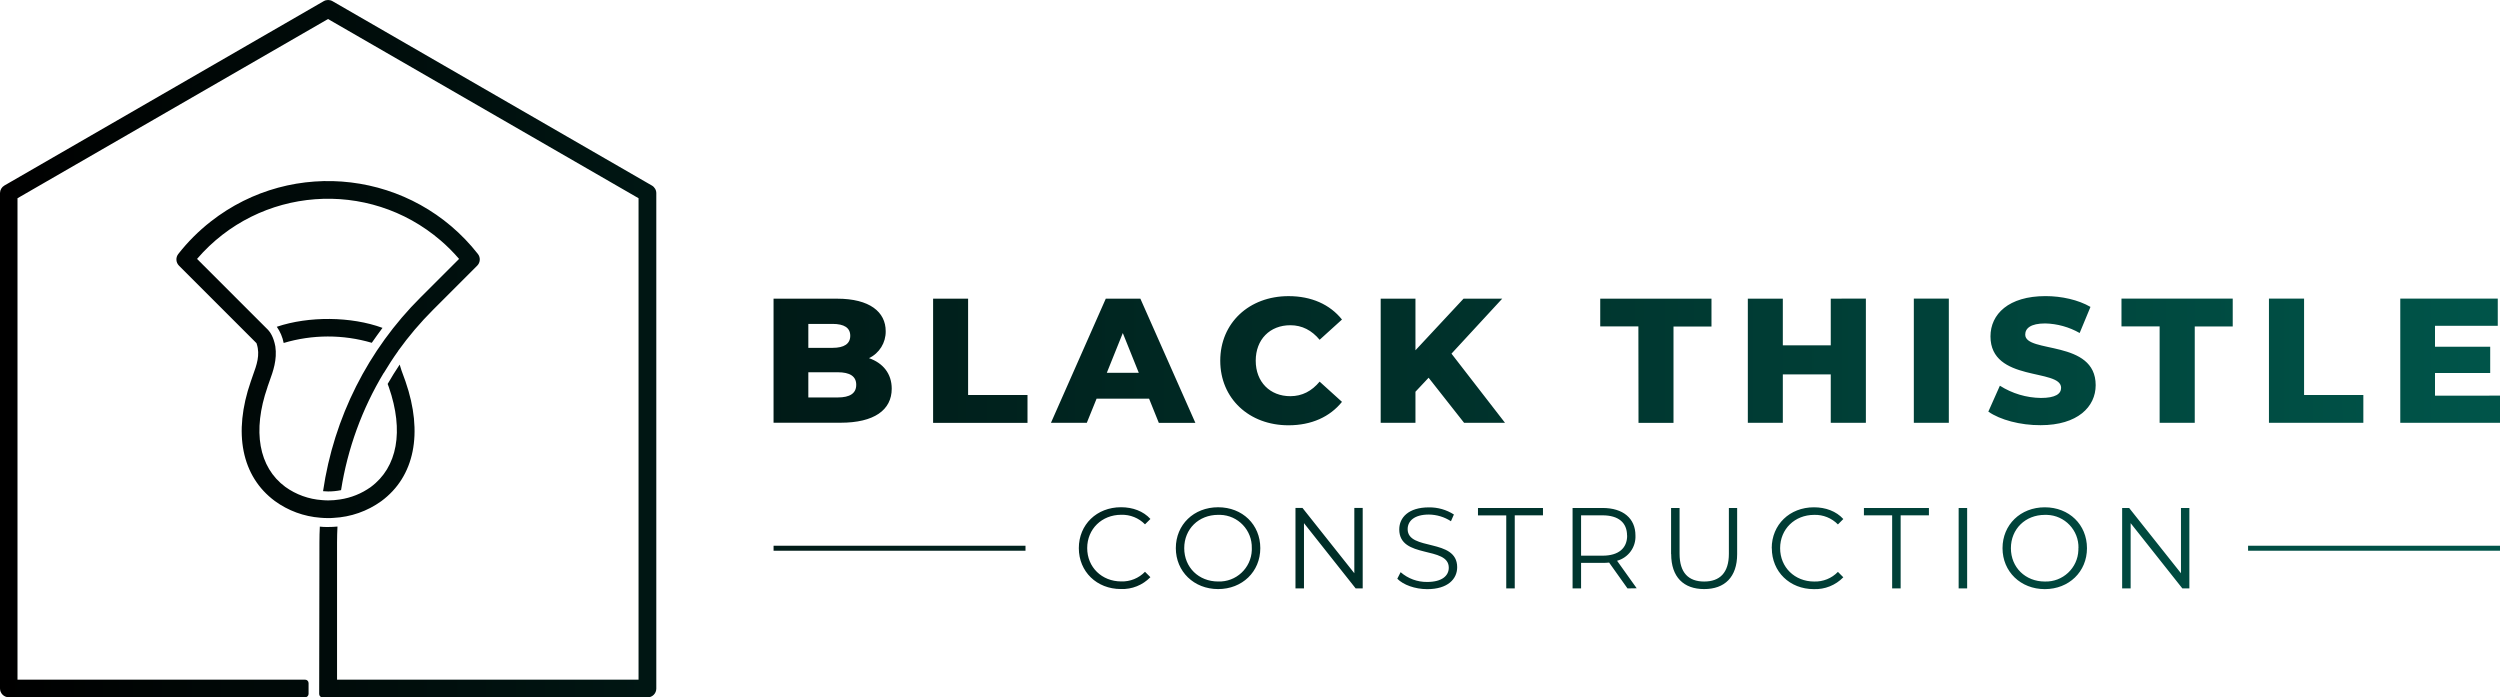 <?xml version="1.0" encoding="UTF-8"?><svg id="b" xmlns="http://www.w3.org/2000/svg" xmlns:xlink="http://www.w3.org/1999/xlink" viewBox="0 0 1000 278.96"><defs><style>.e{fill:url(#d);}</style><linearGradient id="d" x1="0" y1="139.46" x2="1000" y2="139.46" gradientTransform="translate(0 278.95) scale(1 -1)" gradientUnits="userSpaceOnUse"><stop offset="0" stop-color="#000"/><stop offset=".99" stop-color="#005449"/></linearGradient></defs><g id="c"><path class="e" d="M356.69,155.47c0,8.58-7.1,13.62-20.44,13.62h-26.83v-49.62h25.41c13.06,0,19.45,5.32,19.45,13,.08,4.59-2.53,8.81-6.68,10.79,5.61,1.95,9.09,6.21,9.09,12.21Zm-33.36-25.91v9.58h9.67c4.68,0,7.1-1.63,7.1-4.83s-2.42-4.75-7.1-4.75h-9.67Zm19.16,24.34c0-3.4-2.55-5-7.38-5h-11.78v10.08h11.78c4.83,0,7.38-1.63,7.38-5.04v-.04Zm30.75-34.43h14v38.54h23.76v11.14h-37.76v-49.68Zm86.39,40h-21l-3.91,9.65h-14.34l21.93-49.65h13.84l22,49.68h-14.62l-3.9-9.68Zm-4.12-10.36l-6.39-15.9-6.39,15.9h12.78Zm32.59-4.83c0-15.12,11.57-25.83,27.32-25.83,9.16,0,16.54,3.33,21.37,9.36l-8.94,8.1c-3.13-3.77-7-5.82-11.72-5.82-8.16,0-13.84,5.67-13.84,14.19s5.71,14.19,13.84,14.19c4.76,0,8.59-2.06,11.72-5.82l8.94,8.09c-4.83,6-12.21,9.37-21.37,9.37-15.75,.02-27.32-10.7-27.32-25.82h0Zm83.34,6.81l-5.26,5.6v12.42h-13.91v-49.65h13.91v20.65l19.24-20.65h15.47l-20.3,22,21.41,27.66h-16.37l-14.19-18.03Zm83.91-20.52h-15.26v-11.11h44.5v11.14h-15.19v38.54h-14l-.05-38.57Zm91-11.14v49.68h-14.05v-19.36h-19.17v19.37h-14v-49.66h14v18.67h19.17v-18.67l14.05-.03Zm19.18,0h14v49.68h-14v-49.68Zm29.81,45.21l4.61-10.36c4.91,3.12,10.58,4.82,16.4,4.9,5.82,0,8.09-1.64,8.09-4.05,0-7.88-28.25-2.13-28.25-20.58,0-8.87,7.24-16.11,22-16.11,6.46,0,13.13,1.49,18,4.32l-4.33,10.44c-4.2-2.39-8.93-3.71-13.77-3.83-5.89,0-8,2-8,4.47,0,7.59,28.18,1.91,28.18,20.23,0,8.66-7.25,16-22,16-8.15,.05-16.27-2.15-20.93-5.42h0Zm68.51-34.08h-15.26v-11.11h44.5v11.14h-15.19v38.54h-14.05v-38.57Zm43.73-11.11h14.05v38.54h23.71v11.14h-37.76v-49.68Zm92.42,38.8v10.86h-39.89v-49.66h39v10.86h-25.11v8.37h22.08v10.51h-22.08v9.08l26-.02Zm-568.47,61c0-9.42,7.17-16.36,16.87-16.36,4.69,0,8.92,1.56,11.77,4.69l-2.17,2.15c-2.5-2.55-5.95-3.93-9.51-3.82-7.77,0-13.61,5.7-13.61,13.33s5.84,13.33,13.61,13.33c3.57,.12,7.03-1.29,9.51-3.86l2.16,2.16c-3.09,3.18-7.38,4.91-11.81,4.74-9.65,0-16.82-6.95-16.82-16.37h0Zm38.8,.01c0-9.38,7.17-16.36,16.92-16.36s16.87,6.94,16.87,16.36-7.22,16.37-16.87,16.37-16.92-7-16.92-16.38h0Zm30.39,.01c.19-7.18-5.48-13.15-12.66-13.33-.27,0-.54,0-.81,0-7.77,0-13.56,5.65-13.56,13.33s5.79,13.33,13.56,13.33c7.17,.26,13.2-5.34,13.47-12.52,.01-.27,.01-.55,0-.82h0Zm44.36-16.08v32.18h-2.81l-20.68-26.11v26.11h-3.4v-32.19h2.81l20.73,26.11v-26.11h3.35Zm13.84,28.3l1.33-2.62c2.94,2.57,6.72,3.96,10.62,3.91,6,0,8.64-2.53,8.64-5.7,0-8.83-19.81-3.4-19.81-15.31,0-4.73,3.68-8.82,11.86-8.82,3.54-.05,7.02,.94,10,2.85l-1.18,2.69c-2.63-1.71-5.69-2.63-8.82-2.67-5.89,0-8.5,2.62-8.5,5.84,0,8.83,19.81,3.49,19.81,15.22,0,4.73-3.77,8.78-12,8.78-4.87-.01-9.56-1.72-11.95-4.17Zm43.58-25.33h-11.31v-2.97h26v2.94h-11.29v29.24h-3.4v-29.21Zm48.5,29.21l-7.35-10.34c-.86,.09-1.72,.13-2.58,.13h-8.64v10.21h-3.4v-32.18h12c8.19,0,13.15,4.14,13.15,11,.22,4.68-2.83,8.88-7.35,10.12l7.85,11-3.68,.06Zm-.18-21.15c0-5.14-3.4-8.09-9.84-8.09h-8.55v16.14h8.57c6.46,0,9.86-2.99,9.86-8.05h-.04Zm17.61,7.41v-18.44h3.4v18.3c0,7.63,3.58,11.12,9.84,11.12s9.88-3.49,9.88-11.12v-18.3h3.31v18.44c0,9.23-5,14-13.19,14s-13.2-4.77-13.2-14h-.04Zm40.26-2.35c0-9.42,7.18-16.36,16.88-16.36,4.69,0,8.91,1.56,11.76,4.69l-2.16,2.16c-2.49-2.55-5.94-3.94-9.51-3.82-7.77,0-13.61,5.7-13.61,13.33s5.84,13.33,13.61,13.33c3.57,.12,7.03-1.28,9.51-3.86l2.16,2.16c-3.09,3.18-7.38,4.91-11.81,4.74-9.61,0-16.79-6.95-16.79-16.37h-.04Zm48.18-13.15h-11.3v-2.94h26v2.94h-11.31v29.24h-3.4v-29.24Zm26.59-2.94h3.4v32.18h-3.4v-32.18Zm17.55,16.09c0-9.38,7.17-16.36,16.91-16.36s16.87,6.94,16.87,16.36-7.22,16.37-16.87,16.37-16.91-6.99-16.91-16.37Zm30.38,0c.19-7.18-5.48-13.15-12.66-13.33-.27,0-.54,0-.81,0-7.77,0-13.56,5.65-13.56,13.33s5.79,13.33,13.56,13.33c7.18,.24,13.19-5.38,13.43-12.56,0-.26,0-.51,0-.77h.04Zm44.36-16.09v32.18h-2.8l-20.69-26.11v26.11h-3.4v-32.18h2.8l20.73,26.11v-26.11h3.36Zm-465.55,15.11h-100.77v2h100.77v-2Zm589.81,0h-100.78v2h100.78v-2ZM153,131.15c-12.53-4.61-29.52-4.75-42.28-.44,1.36,1.94,2.3,4.15,2.75,6.48,11.49-3.43,23.73-3.46,35.24-.07,1.41-2.03,2.84-4.01,4.29-5.97Zm-52.68,21.42c-7.16,20.6-3.66,38,9.61,47.83,5.32,3.88,11.62,6.19,18.19,6.69h0c1,.09,2,.14,3.05,.14h.06c.74,0,1.47,0,2.21-.08,6.87-.34,13.49-2.66,19.07-6.68,13.31-9.79,16.85-27.25,9.69-47.89-.23-.68-.49-1.37-.76-2.09-.57-1.53-1.15-3.08-1.57-4.66-1.7,2.53-3.3,5.12-4.81,7.75,.17,.44,.34,.89,.49,1.32,6.07,17.51,3.44,32-7.22,39.89-3.67,2.64-7.93,4.35-12.41,5h0c-1.53,.24-3.07,.36-4.61,.37h-.09c-.81,0-1.62-.06-2.43-.12h0c-5.29-.37-10.37-2.2-14.68-5.3-10.62-7.84-13.21-22.38-7.12-39.88v-.07c.25-.76,.53-1.55,.83-2.37,1.4-3.87,3.09-8.53,2.31-13.88-.72-3.85-2.1-5.71-2.87-6.55l-28.44-28.43c24.87-28.94,68.5-32.24,97.44-7.37,2.64,2.27,5.1,4.73,7.37,7.37l-15.38,15.37c-21.05,20.95-34.74,48.15-39.03,77.54,.67,.05,1.33,.11,2,.11,1.75,0,3.49-.17,5.2-.52,2.61-16.6,8.41-32.54,17.09-46.93,0,.03,0,.05,0,.08,1.8-3,3.69-5.94,5.74-8.8,0-.02,0-.03,0-.05,4.21-5.86,8.89-11.37,14-16.47l17.63-17.63c1.26-1.26,1.38-3.27,.28-4.67-25.95-33.1-73.82-38.89-106.91-12.94-4.82,3.78-9.16,8.12-12.94,12.94-1.1,1.4-.98,3.41,.28,4.67l31,31,.11,.34c1.43,4.36-.06,8.46-1.5,12.42-.3,.87-.61,1.72-.88,2.55Zm160.43-78.36L133,.47c-1.09-.63-2.43-.63-3.52,0L1.76,74.21c-1.07,.62-1.74,1.76-1.76,3v198.18c0,1.94,1.58,3.52,3.52,3.52H122.07c.75,0,1.36-.61,1.36-1.36v-4.31c0-.75-.6-1.36-1.35-1.37,0,0,0,0-.01,0H7V79.29L131.21,7.61l124.21,71.68v192.58h-120.6v-55c0-2.1,.07-4.18,.17-6.25-1.24,.12-2.5,.18-3.75,.18s-2.21,0-3.31-.15c-.1,2.07-.16,4.14-.16,6.22l-.1,60.73c0,.75,.61,1.36,1.36,1.36h129.97c1.94,0,3.52-1.58,3.52-3.52h0V77.26c0-1.26-.68-2.42-1.77-3.05Z"/></g></svg>